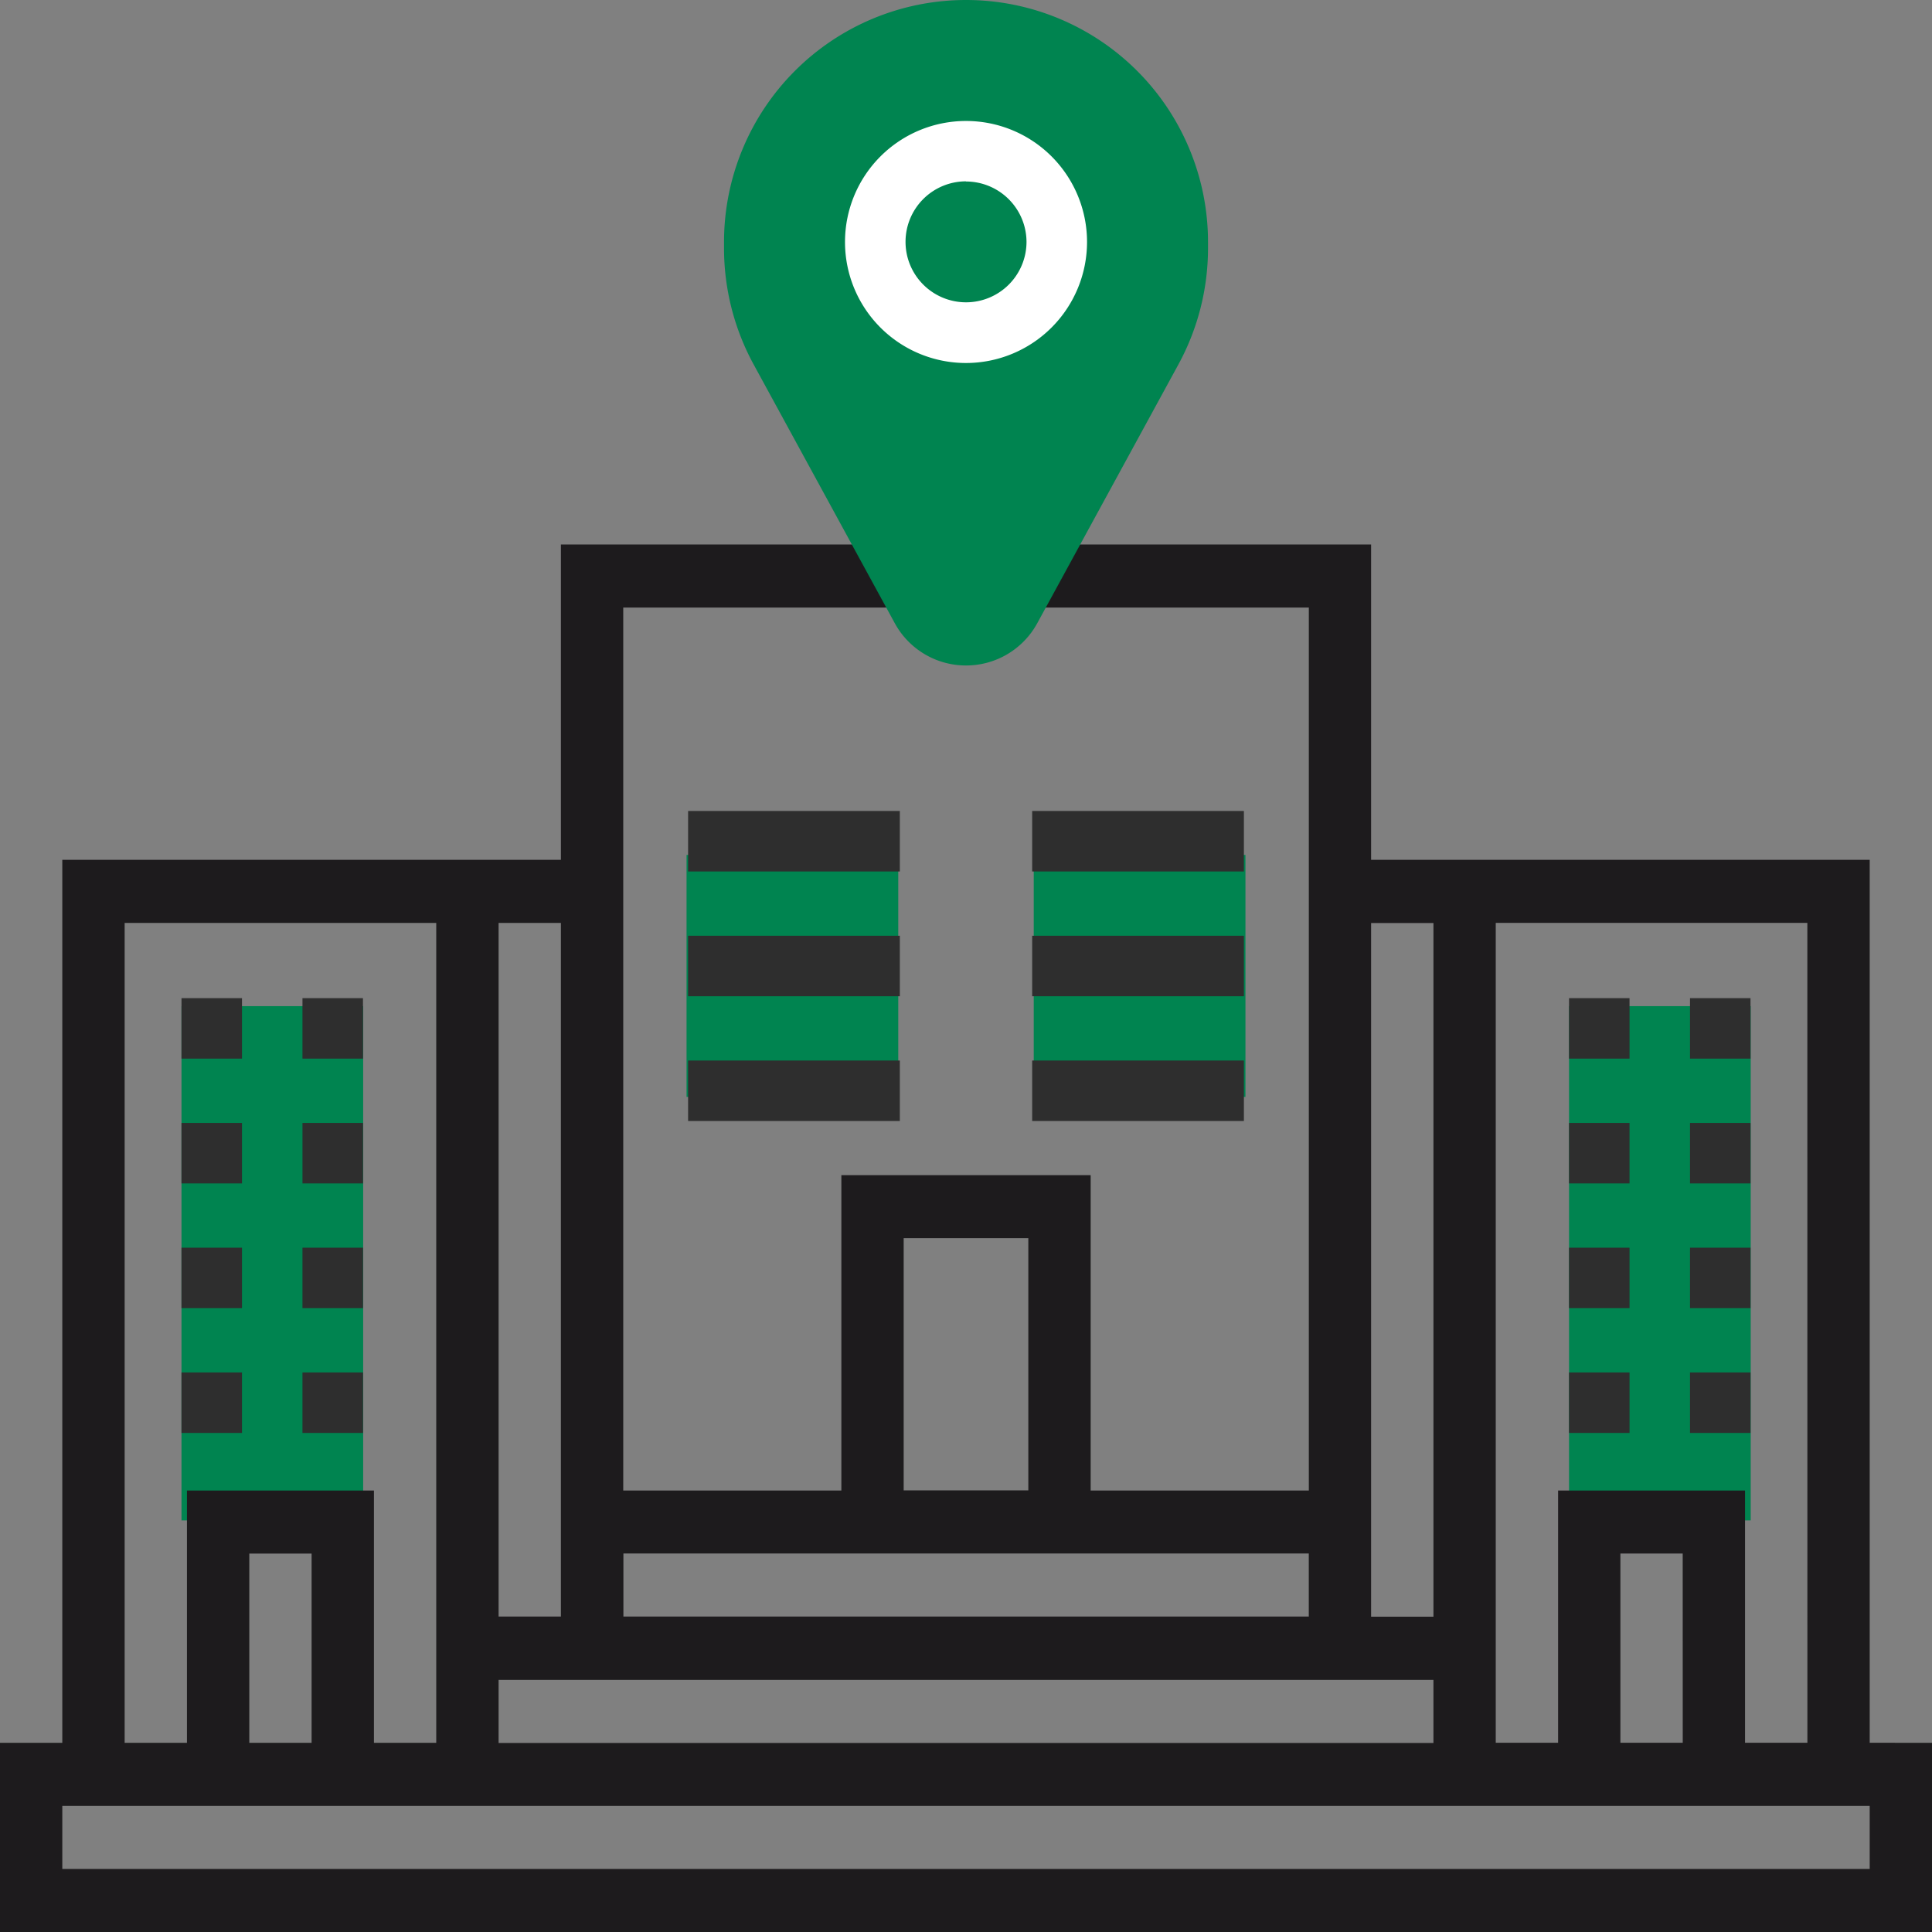 <svg id="onsite" xmlns="http://www.w3.org/2000/svg" width="46.793" height="46.793" viewBox="0 0 46.793 46.793">
  <rect x="0" y="0" width="46.793" height="46.793" fill="#808080" stroke="none"/>
  <g id="Group_1978" data-name="Group 1978" transform="translate(4.396 20.706)">
    <path id="Path_12163" data-name="Path 12163" d="M264,216h5.128v5.861H264Zm0,0" transform="translate(-243.359 -216)" fill="#008450"/>
    <path id="Path_12164" data-name="Path 12164" d="M176,216h5.128v5.861H176Zm0,0" transform="translate(-163.768 -216)" fill="#008450"/>
    <path id="Path_12165" data-name="Path 12165" d="M400,256h4.4v12.455H400Zm0,0" transform="translate(-366.394 -252.337)" fill="#008450"/>
    <path id="Path_12166" data-name="Path 12166" d="M48,256h4.4v12.455H48Zm0,0" transform="translate(-48 -252.337)" fill="#008450"/>
  </g>
  <path id="Path_12167" data-name="Path 12167" d="M45.284,173.023V151.638H33.208V144h-8.3v1.528H31.7v21.386H26.416v-7.638H20.378v7.638H15.095V145.528h6.724V144H13.585v7.638H1.509v21.386H0v4.583H46.793v-4.583Zm-1.509,0H42.265v-6.11H37.737v6.11H36.227V153.165h7.547Zm-3.019,0H39.246v-4.583h1.509ZM12.076,171.5H34.718v1.528H12.076Zm22.642-18.331v16.8H33.208v-16.8ZM21.887,160.8h3.019v6.11H21.887Zm9.812,7.638v1.528h-16.6v-1.528Zm-18.114,1.528H12.076v-16.8h1.509Zm-10.566-16.8h7.547v19.858H9.057v-6.11H4.528v6.11H3.019Zm4.528,19.858H6.038v-4.583H7.547Zm37.737,3.055H1.509v-1.528H45.284Zm0,0" transform="translate(0 -130.813)" fill="#1d1b1d"/>
  <path id="Path_12168" data-name="Path 12168" d="M176,208h5.128v1.465H176Zm0,0" transform="translate(-159.334 -188.358)" fill="#2e2e2e"/>
  <path id="Path_12169" data-name="Path 12169" d="M264,208h5.128v1.465H264Zm0,0" transform="translate(-239.001 -188.358)" fill="#2e2e2e"/>
  <path id="Path_12170" data-name="Path 12170" d="M176,240h5.128v1.465H176Zm0,0" transform="translate(-159.334 -217.336)" fill="#2e2e2e"/>
  <path id="Path_12171" data-name="Path 12171" d="M264,240h5.128v1.465H264Zm0,0" transform="translate(-239.001 -217.336)" fill="#2e2e2e"/>
  <path id="Path_12172" data-name="Path 12172" d="M176,272h5.128v1.465H176Zm0,0" transform="translate(-159.334 -246.314)" fill="#2e2e2e"/>
  <path id="Path_12173" data-name="Path 12173" d="M264,272h5.128v1.465H264Zm0,0" transform="translate(-239.001 -246.314)" fill="#2e2e2e"/>
  <path id="Path_12174" data-name="Path 12174" d="M48,256h1.465v1.465H48Zm0,0" transform="translate(-43.604 -231.825)" fill="#2e2e2e"/>
  <path id="Path_12175" data-name="Path 12175" d="M80,256h1.465v1.465H80Zm0,0" transform="translate(-72.674 -231.825)" fill="#2e2e2e"/>
  <path id="Path_12176" data-name="Path 12176" d="M48,288h1.465v1.465H48Zm0,0" transform="translate(-43.604 -260.803)" fill="#2e2e2e"/>
  <path id="Path_12177" data-name="Path 12177" d="M80,288h1.465v1.465H80Zm0,0" transform="translate(-72.674 -260.803)" fill="#2e2e2e"/>
  <path id="Path_12178" data-name="Path 12178" d="M48,320h1.465v1.465H48Zm0,0" transform="translate(-43.604 -289.781)" fill="#2e2e2e"/>
  <path id="Path_12179" data-name="Path 12179" d="M80,320h1.465v1.465H80Zm0,0" transform="translate(-72.674 -289.781)" fill="#2e2e2e"/>
  <path id="Path_12180" data-name="Path 12180" d="M48,352h1.465v1.465H48Zm0,0" transform="translate(-43.604 -318.759)" fill="#2e2e2e"/>
  <path id="Path_12181" data-name="Path 12181" d="M80,352h1.465v1.465H80Zm0,0" transform="translate(-72.674 -318.759)" fill="#2e2e2e"/>
  <path id="Path_12182" data-name="Path 12182" d="M432,256h1.465v1.465H432Zm0,0" transform="translate(-391.068 -231.825)" fill="#2e2e2e"/>
  <path id="Path_12183" data-name="Path 12183" d="M400,256h1.465v1.465H400Zm0,0" transform="translate(-361.998 -231.825)" fill="#2e2e2e"/>
  <path id="Path_12184" data-name="Path 12184" d="M432,288h1.465v1.465H432Zm0,0" transform="translate(-391.068 -260.803)" fill="#2e2e2e"/>
  <path id="Path_12185" data-name="Path 12185" d="M400,288h1.465v1.465H400Zm0,0" transform="translate(-361.998 -260.803)" fill="#2e2e2e"/>
  <path id="Path_12186" data-name="Path 12186" d="M432,320h1.465v1.465H432Zm0,0" transform="translate(-391.068 -289.781)" fill="#2e2e2e"/>
  <path id="Path_12187" data-name="Path 12187" d="M400,320h1.465v1.465H400Zm0,0" transform="translate(-361.998 -289.781)" fill="#2e2e2e"/>
  <path id="Path_12188" data-name="Path 12188" d="M432,352h1.465v1.465H432Zm0,0" transform="translate(-391.068 -318.759)" fill="#2e2e2e"/>
  <path id="Path_12189" data-name="Path 12189" d="M400,352h1.465v1.465H400Zm0,0" transform="translate(-361.998 -318.759)" fill="#2e2e2e"/>
  <path id="Path_12190" data-name="Path 12190" d="M189.861,16.118a1.964,1.964,0,0,1-1.726-1.025l-3.419-6.268A5.88,5.88,0,0,1,184,6.019V5.861a5.861,5.861,0,1,1,11.722,0v.157a5.88,5.88,0,0,1-.716,2.807l-3.419,6.268A1.964,1.964,0,0,1,189.861,16.118Zm0,0" transform="translate(-166.464 0)" fill="#008450"/>
  <path id="Path_12191" data-name="Path 12191" d="M218.931,37.861a2.931,2.931,0,1,1,2.931-2.931A2.933,2.933,0,0,1,218.931,37.861Zm0-4.4a1.465,1.465,0,1,0,1.465,1.465A1.467,1.467,0,0,0,218.931,33.465Zm0,0" transform="translate(-195.534 -29.069)" fill="#fff"/>
</svg>
